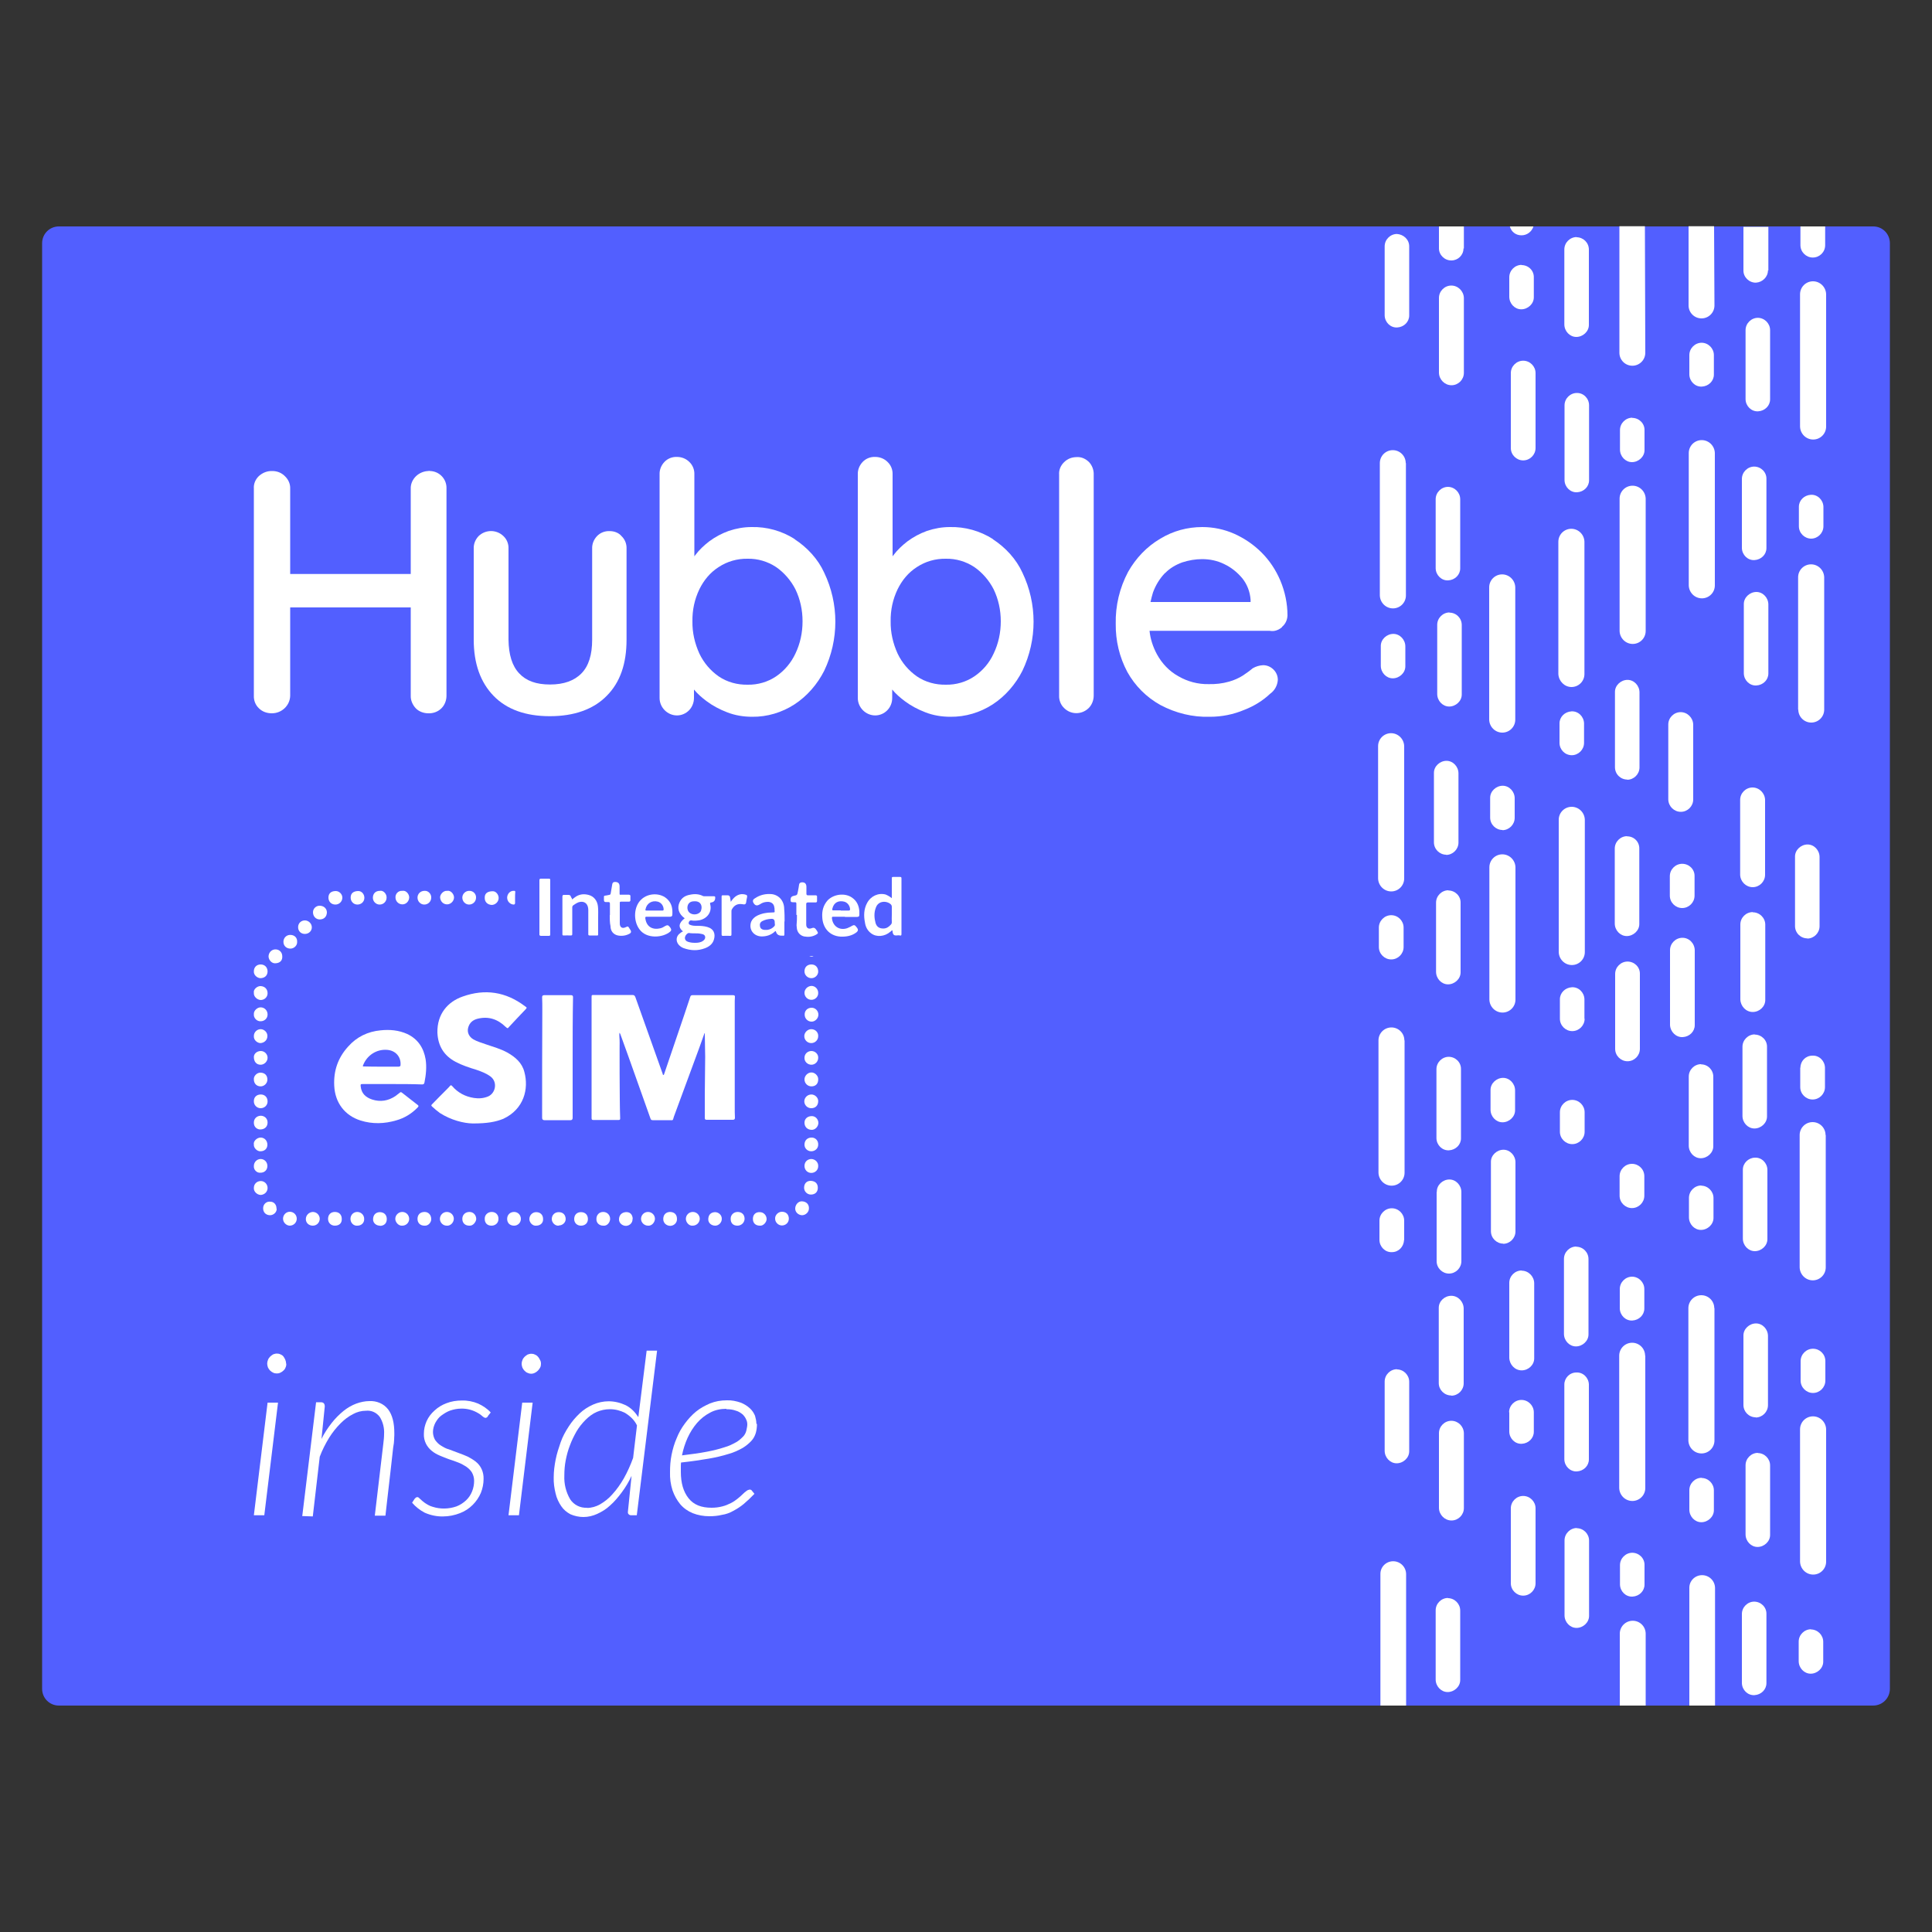 <?xml version="1.0" encoding="UTF-8"?>
<svg id="Layer_1" data-name="Layer 1" xmlns="http://www.w3.org/2000/svg" viewBox="0 0 100 100">
  <rect x="0" y="0" width="100" height="100" fill="#333333" stroke="none"/>
  <defs>
    <style>
      .cls-1 {
        fill: #525fff;
      }

      .cls-1, .cls-2 {
        stroke-width: 0px;
      }

      .cls-2 {
        fill: #fff;
      }
    </style>
  </defs>
  <g id="Group_20" data-name="Group 20">
    <path class="cls-1" d="M97.82,12.59v74.82c0,.48-.38.87-.87.87H3.05c-.48,0-.87-.38-.87-.87V12.59c0-.48.38-.87.87-.87h93.89c.49-.01.88.38.88.87Z"/>
    <g id="Group_16" data-name="Group 16">
      <path class="cls-2" d="M72.78,88.28h-1.33v-6.8c-.01-.37.29-.67.66-.67s.67.3.67.67v6.8Z"/>
      <path id="Path_305" data-name="Path 305" class="cls-2" d="M74.95,82.71c-.35,0-.64.29-.64.64h0v3.58c0,.35.28.65.62.65s.65-.28.65-.62v-3.6c0-.35-.29-.64-.64-.64h0Z"/>
      <path id="Path_306" data-name="Path 306" class="cls-2" d="M88.73,67.71c0-.37-.3-.67-.67-.67s-.67.3-.67.67v6.85c.01.37.31.67.68.67s.67-.3.67-.67v-6.85Z"/>
      <path class="cls-2" d="M85.17,88.28h-1.33v-3.72c0-.37.3-.67.67-.67s.67.3.67.67v3.72Z"/>
      <path id="Path_308" data-name="Path 308" class="cls-2" d="M85.15,70.17c0-.37-.3-.67-.67-.67s-.67.3-.67.67h0v6.85c.01.37.31.67.68.67s.67-.3.67-.67v-6.85Z"/>
      <path id="Path_309" data-name="Path 309" class="cls-2" d="M94.49,58.75c0-.37-.3-.67-.67-.67s-.67.3-.67.67v6.85c.01.37.31.67.68.67s.67-.3.67-.67v-6.85Z"/>
      <path id="Path_310" data-name="Path 310" class="cls-2" d="M93.84,73.31c-.37,0-.67.3-.67.67v6.85c.01.37.31.67.68.67s.67-.3.67-.67v-6.85c-.01-.37-.31-.67-.68-.67h0Z"/>
      <path class="cls-2" d="M88.77,88.28h-1.33v-6.08c-.01-.37.29-.67.66-.67s.67.3.67.67v6.08Z"/>
      <path id="Path_312" data-name="Path 312" class="cls-2" d="M90.8,82.9c-.35,0-.64.29-.64.64h0v3.58c.01.35.3.64.65.62s.62-.29.62-.62v-3.58c.01-.35-.28-.64-.64-.64h0Z"/>
      <path id="Path_313" data-name="Path 313" class="cls-2" d="M72.31,70.87c-.35,0-.64.29-.64.64v3.58c0,.35.28.65.62.65s.65-.28.65-.62v-3.6c0-.35-.29-.64-.64-.64h0Z"/>
      <path id="Path_314" data-name="Path 314" class="cls-2" d="M90.99,75.2c-.35,0-.64.29-.64.64h0v3.58c0,.35.28.65.62.65s.65-.28.65-.62v-3.6c0-.35-.29-.64-.64-.64Z"/>
      <path id="Path_315" data-name="Path 315" class="cls-2" d="M90.87,73.37c.35,0,.64-.29.64-.64v-3.58c0-.35-.28-.65-.62-.65s-.65.28-.65.62v3.6c0,.35.28.64.64.64h0Z"/>
      <path id="Path_316" data-name="Path 316" class="cls-2" d="M90.21,60.53v3.58c0,.35.28.65.62.65s.65-.28.65-.62v-3.6c-.01-.35-.3-.64-.65-.62-.34.01-.62.29-.62.62Z"/>
      <path id="Path_317" data-name="Path 317" class="cls-2" d="M81.62,79.09c-.35,0-.64.29-.64.64h0v3.88c0,.35.28.65.62.65s.65-.28.65-.62v-3.9c0-.35-.29-.64-.64-.64Z"/>
      <path id="Path_318" data-name="Path 318" class="cls-2" d="M80.97,71.66v3.88c.01.35.3.64.65.62s.62-.29.62-.62v-3.88c-.01-.35-.3-.64-.65-.62-.35,0-.62.29-.62.62Z"/>
      <path id="Path_319" data-name="Path 319" class="cls-2" d="M81.59,64.52c-.35,0-.64.29-.64.64v3.88c0,.35.28.65.62.65s.65-.28.65-.62v-3.9c0-.35-.28-.64-.64-.64Z"/>
      <path id="Path_320" data-name="Path 320" class="cls-2" d="M78.76,65.76c-.35,0-.64.29-.64.64v3.88c.01.35.29.65.64.65s.65-.28.65-.62v-3.9c-.01-.35-.3-.64-.65-.64Z"/>
      <path id="Path_321" data-name="Path 321" class="cls-2" d="M78.84,77.43c-.35,0-.64.29-.64.64h0v3.88c0,.35.29.64.64.64s.64-.29.64-.64h0v-3.88c0-.35-.29-.64-.64-.64Z"/>
      <path id="Path_322" data-name="Path 322" class="cls-2" d="M75.12,73.54c-.35,0-.64.29-.64.64h0v3.88c.01.35.3.64.65.64s.64-.29.64-.64h0v-3.88c-.01-.36-.3-.64-.65-.64Z"/>
      <path id="Path_323" data-name="Path 323" class="cls-2" d="M75.12,72.24c.35,0,.64-.29.64-.64v-3.88c-.01-.35-.29-.65-.64-.65s-.65.28-.65.62v3.9c0,.35.29.64.65.64Z"/>
      <path id="Path_324" data-name="Path 324" class="cls-2" d="M90.83,53.54c-.35,0-.64.29-.64.64h0v3.58c0,.35.28.65.62.65s.65-.28.65-.62v-3.6c.01-.35-.28-.64-.64-.64Z"/>
      <path id="Path_325" data-name="Path 325" class="cls-2" d="M88.05,55.08c-.35,0-.64.29-.64.64v3.58c0,.35.28.65.62.65s.65-.28.65-.62v-3.6c0-.35-.28-.64-.64-.64h0Z"/>
      <path id="Path_326" data-name="Path 326" class="cls-2" d="M88.06,61.36c-.35,0-.64.29-.64.64v1.01c0,.35.28.65.62.65s.65-.28.65-.62v-1.03c0-.35-.29-.64-.64-.64Z"/>
      <path id="Path_327" data-name="Path 327" class="cls-2" d="M93.84,69.81c-.35,0-.64.29-.64.64h0v1.01c0,.35.29.64.64.64s.64-.29.64-.64h0v-1.01c0-.36-.29-.64-.64-.64Z"/>
      <path id="Path_328" data-name="Path 328" class="cls-2" d="M88.08,76.49c-.35,0-.64.29-.64.64v1.01c0,.35.28.65.62.65s.65-.28.65-.62v-1.03c0-.35-.29-.64-.64-.64Z"/>
      <path id="Path_329" data-name="Path 329" class="cls-2" d="M93.74,84.33c-.35,0-.64.29-.64.64h0v1.01c0,.35.28.65.62.65s.65-.28.65-.62v-1.03c0-.35-.29-.64-.64-.64Z"/>
      <path id="Path_330" data-name="Path 330" class="cls-2" d="M84.48,66.08c-.35,0-.64.29-.64.64v1.01c.01.35.3.64.65.62s.62-.29.62-.62v-1.01c0-.35-.29-.64-.64-.64h0Z"/>
      <path id="Path_331" data-name="Path 331" class="cls-2" d="M84.49,80.37c-.35,0-.64.29-.64.64h0v1.01c.01.35.3.64.65.62s.62-.29.62-.62v-1.01c.01-.35-.28-.64-.64-.64Z"/>
      <path id="Path_332" data-name="Path 332" class="cls-2" d="M84.47,60.24c-.35,0-.64.29-.64.64h0v1.01c0,.35.29.64.64.64s.64-.29.64-.64v-1.01c0-.36-.29-.64-.64-.64h0Z"/>
      <path id="Path_333" data-name="Path 333" class="cls-2" d="M78.12,73.1v1.01c.01.35.3.64.65.62s.62-.29.62-.62v-1.01c0-.35-.29-.64-.64-.64s-.64.29-.64.64h0Z"/>
      <path id="Path_334" data-name="Path 334" class="cls-2" d="M93.18,55.26v1.01c0,.35.29.64.64.64s.64-.29.64-.64h0v-1.01c-.01-.35-.3-.64-.65-.62-.35,0-.62.28-.62.62h0Z"/>
      <path id="Path_335" data-name="Path 335" class="cls-2" d="M77.76,44.22c-.37,0-.67.3-.67.67v6.85c.01.37.31.67.68.67s.67-.3.67-.67v-6.85c-.01-.37-.31-.67-.68-.67h0Z"/>
      <path id="Path_336" data-name="Path 336" class="cls-2" d="M81.34,35.56c.37,0,.67-.3.67-.67h0v-6.85c-.01-.37-.31-.67-.68-.67s-.67.3-.67.67v6.85c.02.37.32.67.68.67Z"/>
      <path id="Path_337" data-name="Path 337" class="cls-2" d="M81.35,41.76c-.37,0-.67.3-.67.67v6.85c.01.37.31.67.68.67s.67-.3.67-.67v-6.85c-.01-.37-.31-.67-.68-.67Z"/>
      <path id="Path_338" data-name="Path 338" class="cls-2" d="M72.69,53.85c0-.37-.3-.67-.67-.67s-.67.3-.67.67v6.85c.01.37.31.67.68.67s.67-.3.67-.67v-6.85Z"/>
      <path id="Path_339" data-name="Path 339" class="cls-2" d="M72.01,46.14c.37,0,.67-.3.67-.67v-6.85c-.01-.37-.31-.67-.68-.67s-.67.3-.67.67v6.85c.01.37.31.67.68.67Z"/>
      <path id="Path_340" data-name="Path 340" class="cls-2" d="M72.76,23.97c0-.37-.3-.67-.67-.67s-.67.3-.67.67v6.85c.01.37.31.67.68.67s.67-.3.67-.67v-6.85Z"/>
      <path id="Path_341" data-name="Path 341" class="cls-2" d="M77.76,37.92c.37,0,.67-.3.67-.67h0v-6.85c-.01-.37-.31-.67-.68-.67s-.67.3-.67.67v6.85c.01.37.31.67.68.67h0Z"/>
      <path id="Path_342" data-name="Path 342" class="cls-2" d="M75.03,31.7c-.35,0-.64.29-.64.64h0v3.58c0,.35.28.65.62.65s.65-.28.65-.62v-3.6c0-.35-.28-.64-.64-.64h0Z"/>
      <path id="Path_343" data-name="Path 343" class="cls-2" d="M74.95,25.2c-.35,0-.64.29-.64.64v3.58c.01.35.3.64.65.62s.62-.29.62-.62v-3.58c0-.35-.29-.64-.64-.64h0Z"/>
      <path id="Path_344" data-name="Path 344" class="cls-2" d="M93.54,48.58c.35,0,.64-.29.64-.64v-3.58c0-.35-.28-.65-.62-.65s-.65.28-.65.62v3.6c0,.36.29.64.64.64Z"/>
      <path id="Path_345" data-name="Path 345" class="cls-2" d="M74.85,44.25c.35,0,.64-.29.64-.64v-3.58c0-.35-.28-.65-.62-.65s-.65.28-.65.62v3.6c0,.35.29.64.64.64Z"/>
      <path id="Path_346" data-name="Path 346" class="cls-2" d="M74.97,46.08c-.35,0-.64.29-.64.64h0v3.58c0,.35.28.65.62.65s.65-.28.65-.62v-3.6c.01-.35-.28-.64-.64-.64h0Z"/>
      <path id="Path_347" data-name="Path 347" class="cls-2" d="M74.99,54.7c-.35,0-.64.29-.64.64h0v3.58c.01.35.3.64.65.62s.62-.29.62-.62v-3.58c.01-.35-.28-.64-.64-.64Z"/>
      <path id="Path_348" data-name="Path 348" class="cls-2" d="M84.22,40.36c.35,0,.64-.29.64-.64h0v-3.88c0-.35-.28-.65-.62-.65s-.65.28-.65.62v3.9c0,.36.29.64.64.64Z"/>
      <path id="Path_349" data-name="Path 349" class="cls-2" d="M84.22,43.28c-.35,0-.64.29-.64.64h0v3.88c0,.35.28.65.62.65s.65-.28.65-.62v-3.9c.01-.36-.28-.65-.64-.64h0Z"/>
      <path id="Path_350" data-name="Path 350" class="cls-2" d="M84.24,49.77c-.35,0-.64.29-.64.64h0v3.88c0,.35.29.64.64.64s.64-.29.64-.64h0v-3.88c.01-.35-.28-.64-.64-.64h0Z"/>
      <path id="Path_351" data-name="Path 351" class="cls-2" d="M87.08,48.54h0c-.35,0-.64.29-.64.64v3.88c.02.35.31.64.66.62s.62-.29.62-.62v-3.88c-.01-.36-.3-.65-.65-.64Z"/>
      <path id="Path_352" data-name="Path 352" class="cls-2" d="M87,42.02c.35,0,.64-.29.64-.64h0v-3.88c-.01-.35-.3-.64-.65-.64s-.64.29-.64.64h0v3.88c.01.36.3.64.65.64Z"/>
      <path id="Path_353" data-name="Path 353" class="cls-2" d="M90.72,45.92h0c.35,0,.64-.29.64-.64h0v-3.88c-.01-.35-.3-.64-.65-.64s-.64.29-.64.64h0v3.88c.01.35.3.64.65.64Z"/>
      <path id="Path_354" data-name="Path 354" class="cls-2" d="M90.72,47.21c-.35,0-.64.29-.64.64v3.88c.01.35.29.65.64.65s.65-.28.65-.62v-3.9c0-.35-.29-.64-.65-.64Z"/>
      <path id="Path_355" data-name="Path 355" class="cls-2" d="M74.36,61.7v3.58c0,.35.29.64.64.64s.64-.29.64-.64h0v-3.58c0-.35-.28-.65-.62-.65s-.65.28-.65.62v.02h0Z"/>
      <path id="Path_356" data-name="Path 356" class="cls-2" d="M77.8,64.38c.35,0,.64-.29.64-.64v-3.58c0-.35-.28-.65-.62-.65s-.65.28-.65.62v3.6c0,.35.29.64.64.64Z"/>
      <path id="Path_357" data-name="Path 357" class="cls-2" d="M78.42,57.45v-1.01c0-.35-.28-.65-.62-.65s-.65.28-.65.62v1.03c0,.35.28.65.62.65s.65-.28.65-.62v-.02Z"/>
      <path id="Path_358" data-name="Path 358" class="cls-2" d="M72.01,49.66c.35,0,.64-.29.64-.64v-1.01c0-.35-.29-.64-.64-.64s-.64.29-.64.64v1.01c0,.35.29.64.64.64Z"/>
      <path id="Path_359" data-name="Path 359" class="cls-2" d="M77.76,42.97c.35,0,.64-.29.64-.64v-1.01c0-.35-.28-.65-.62-.65s-.65.28-.65.62v1.03c0,.35.29.64.64.64Z"/>
      <path id="Path_360" data-name="Path 360" class="cls-2" d="M72.74,33.46c0-.35-.28-.65-.62-.65s-.65.28-.65.62v1.03c0,.35.28.65.62.65s.65-.28.65-.62v-1.03Z"/>
      <path id="Path_361" data-name="Path 361" class="cls-2" d="M82.01,52.73v-1.01c-.01-.35-.3-.64-.65-.62s-.62.29-.62.62v1.01c0,.35.29.64.64.64s.64-.29.64-.64h0Z"/>
      <path id="Path_362" data-name="Path 362" class="cls-2" d="M81.35,39.09c.35,0,.64-.29.64-.64h0v-1.01c-.01-.35-.3-.64-.65-.62s-.62.29-.62.62v1.01c0,.35.28.64.64.64h0Z"/>
      <path id="Path_363" data-name="Path 363" class="cls-2" d="M81.38,59.22c.35,0,.64-.29.64-.64h0v-1.01c0-.35-.29-.64-.64-.64s-.64.29-.64.64v1.01c0,.35.29.64.64.64Z"/>
      <path id="Path_364" data-name="Path 364" class="cls-2" d="M87.07,44.71c-.35,0-.64.29-.64.64h0v1.01c0,.35.29.64.64.64s.64-.29.64-.64v-1.01c.01-.35-.28-.64-.64-.64Z"/>
      <path id="Path_365" data-name="Path 365" class="cls-2" d="M72.68,64.19v-1.01c0-.35-.29-.64-.64-.64s-.64.29-.64.64v1.01c.01.35.3.64.65.62.34,0,.61-.28.62-.62h0Z"/>
      <path class="cls-2" d="M88.74,15.81c0,.37-.3.67-.67.67s-.67-.3-.67-.67v-4.1s1.32,0,1.32,0l.02,4.1Z"/>
      <path id="Path_367" data-name="Path 367" class="cls-2" d="M84.5,25.14c-.37,0-.67.3-.67.67h0v6.85c.01.37.31.67.68.67s.67-.3.67-.67h0v-6.85c-.01-.37-.31-.67-.68-.67Z"/>
      <path class="cls-2" d="M85.16,18.26c0,.37-.3.67-.67.67s-.67-.3-.67-.67v-6.55s1.32,0,1.32,0l.02,6.55Z"/>
      <path id="Path_369" data-name="Path 369" class="cls-2" d="M93.84,14.56c-.37,0-.67.3-.67.67v6.85c.01.37.31.67.68.67s.67-.3.67-.67v-6.85c-.01-.37-.31-.67-.68-.67Z"/>
      <path id="Path_370" data-name="Path 370" class="cls-2" d="M93.08,36.73c0,.37.3.67.67.67s.67-.3.67-.67v-6.85c-.01-.37-.31-.67-.68-.67s-.67.3-.67.67v6.85Z"/>
      <path id="Path_371" data-name="Path 371" class="cls-2" d="M88.08,22.78c-.37,0-.67.3-.67.67v6.85c.01.37.31.67.68.67s.67-.3.67-.67v-6.85c-.01-.37-.31-.67-.68-.67.01,0,0,0,0,0Z"/>
      <path id="Path_372" data-name="Path 372" class="cls-2" d="M90.8,24.15c-.35,0-.64.29-.64.64h0v3.58c.01.35.3.64.65.62s.62-.29.62-.62v-3.58c.01-.35-.28-.64-.64-.64Z"/>
      <path id="Path_373" data-name="Path 373" class="cls-2" d="M91.53,31.29c0-.35-.28-.65-.62-.65s-.65.28-.65.62v3.6c.01.35.3.64.65.62s.62-.29.62-.62v-3.58Z"/>
      <path id="Path_374" data-name="Path 374" class="cls-2" d="M72.31,12.11c-.35,0-.64.29-.64.64h0v3.58c.01.35.3.64.65.62s.62-.29.62-.62v-3.58c0-.35-.29-.62-.64-.64h0Z"/>
      <path id="Path_375" data-name="Path 375" class="cls-2" d="M90.99,16.45c-.35,0-.64.29-.64.64v3.58c.01.35.3.64.65.62s.62-.29.62-.62v-3.58c0-.35-.29-.64-.64-.64h0Z"/>
      <path class="cls-2" d="M91.51,13.99c0,.35-.29.62-.62.64-.35.01-.65-.28-.65-.62v-2.27h1.29v2.26Z"/>
      <path id="Path_377" data-name="Path 377" class="cls-2" d="M81.62,20.34c-.35,0-.64.29-.64.64h0v3.88c.01.35.3.64.65.62s.62-.29.62-.62v-3.88c0-.36-.29-.65-.64-.64h0Z"/>
      <path id="Path_378" data-name="Path 378" class="cls-2" d="M81.61,12.27c-.35,0-.64.29-.64.64h0v3.88c0,.35.28.65.62.65s.65-.28.65-.62v-3.9c0-.36-.29-.64-.64-.64Z"/>
      <path class="cls-2" d="M79.37,11.72c-.08.26-.32.46-.62.46s-.53-.19-.6-.46h1.23Z"/>
      <path id="Path_381" data-name="Path 381" class="cls-2" d="M78.84,18.67c-.35,0-.64.29-.64.64v3.88c0,.35.29.64.64.64s.64-.29.64-.64h0v-3.88c0-.35-.29-.64-.64-.64Z"/>
      <path id="Path_382" data-name="Path 382" class="cls-2" d="M75.12,14.78c-.35,0-.64.29-.64.64v3.88c.01.35.3.64.65.64s.64-.29.64-.64v-3.88c-.01-.35-.3-.64-.65-.64h0Z"/>
      <path class="cls-2" d="M75.75,12.86c0,.35-.29.62-.62.62-.35.01-.65-.28-.65-.62v-1.14h1.29v1.14Z"/>
      <path class="cls-2" d="M94.47,11.72v.97c0,.36-.29.64-.64.64s-.64-.29-.64-.64v-.97h1.27Z"/>
      <path id="Path_385" data-name="Path 385" class="cls-2" d="M88.08,17.74c-.35,0-.64.29-.64.64v1.01c.01.35.3.64.65.62s.62-.29.62-.62v-1.01c0-.35-.29-.64-.64-.64Z"/>
      <path id="Path_386" data-name="Path 386" class="cls-2" d="M93.74,27.88c.35,0,.64-.29.64-.64v-1.01c-.01-.35-.3-.64-.65-.62s-.62.29-.62.62v1.01c0,.35.29.64.64.64Z"/>
      <path id="Path_388" data-name="Path 388" class="cls-2" d="M84.49,21.62c-.35,0-.64.29-.64.64h0v1.01c0,.35.28.65.62.65s.65-.28.65-.62v-1.03c.01-.35-.28-.64-.64-.64Z"/>
      <path id="Path_389" data-name="Path 389" class="cls-2" d="M78.76,13.71c-.35,0-.64.29-.64.64h0v1.01c0,.35.28.65.62.65s.65-.28.65-.62v-1.03c.01-.36-.28-.64-.64-.64h0Z"/>
    </g>
    <g id="Group_18" data-name="Group 18">
      <g id="Group_17" data-name="Group 17">
        <path id="Path_391" data-name="Path 391" class="cls-2" d="M22.19,24.38c-.24,0-.48.1-.65.26-.18.17-.29.41-.28.65v4.42h-6.24v-4.42c.01-.25-.1-.48-.28-.65-.17-.17-.4-.26-.64-.26-.26-.01-.5.08-.7.26-.18.17-.28.41-.26.65v10.72c-.01.24.08.48.26.65.18.18.42.26.67.26.52,0,.94-.41.95-.91v-4.57h6.24v4.57c-.01.24.1.48.26.65s.41.26.65.26c.25.01.5-.08.68-.26.17-.17.26-.41.26-.65v-10.72c.02-.48-.35-.89-.84-.91-.05-.01-.07-.01-.11,0h0Z"/>
        <path id="Path_392" data-name="Path 392" class="cls-2" d="M31.55,27.49c-.24-.01-.48.08-.65.26s-.26.41-.25.65v4.71c0,.78-.18,1.36-.55,1.74-.37.38-.91.58-1.63.58s-1.24-.19-1.6-.58c-.36-.38-.54-.96-.55-1.74v-4.71c.01-.24-.08-.48-.26-.65-.36-.35-.93-.35-1.29,0-.17.18-.26.41-.25.65v4.71c0,1.24.35,2.21,1.03,2.91.68.7,1.66,1.05,2.91,1.05s2.25-.35,2.94-1.05c.7-.7,1.03-1.67,1.03-2.91v-4.71c.01-.24-.08-.48-.26-.65-.14-.17-.37-.26-.61-.26Z"/>
        <path id="Path_393" data-name="Path 393" class="cls-2" d="M41.13,27.9c-.66-.42-1.44-.64-2.23-.62-.4,0-.79.07-1.18.2-.36.13-.7.31-1.01.54-.26.2-.52.44-.72.71-.02.02-.04.05-.05.07v-4.24c.01-.24-.08-.48-.26-.65-.17-.17-.4-.26-.64-.26-.24-.01-.48.08-.65.26s-.26.41-.25.65v11.57c0,.49.41.9.9.9.24,0,.46-.1.62-.26s.26-.4.26-.64v-.44c.19.23.41.42.65.6.32.24.68.43,1.07.58.41.16.85.23,1.29.23.78.01,1.54-.22,2.19-.64.66-.43,1.19-1.05,1.54-1.74.77-1.61.77-3.47,0-5.08-.32-.7-.87-1.3-1.53-1.73ZM41.17,33.83c-.22.47-.56.88-1,1.18-.43.29-.95.44-1.47.43-.53.01-1.06-.13-1.5-.43-.43-.3-.77-.7-1-1.18-.24-.53-.37-1.09-.36-1.67-.01-.58.11-1.14.36-1.66.23-.47.56-.87,1-1.15.44-.29.96-.44,1.5-.43.52-.01,1.03.14,1.47.43.42.29.77.7,1,1.15.25.52.37,1.08.37,1.66,0,.58-.12,1.15-.37,1.67h0Z"/>
        <path id="Path_394" data-name="Path 394" class="cls-2" d="M51.39,27.9c-.66-.42-1.44-.64-2.23-.62-.4,0-.79.07-1.18.2-.36.13-.7.31-1.01.54-.26.2-.52.44-.72.71-.02.02-.04.05-.05.07v-4.24c.01-.24-.08-.48-.26-.65-.17-.17-.4-.26-.64-.26-.24-.01-.48.08-.65.26-.17.18-.26.41-.25.65v11.57c0,.49.41.9.9.9.24,0,.46-.1.62-.26.17-.17.26-.4.26-.64v-.44c.19.23.41.42.65.6.32.24.68.43,1.07.58.41.16.85.23,1.29.23.78.01,1.54-.22,2.19-.64.66-.43,1.19-1.05,1.54-1.74.77-1.61.77-3.47,0-5.08-.32-.7-.87-1.3-1.53-1.73ZM51.43,33.83c-.22.48-.56.88-1,1.18-.43.29-.95.44-1.47.43-.53.01-1.06-.13-1.5-.43-.43-.3-.77-.7-1-1.18-.24-.53-.37-1.09-.36-1.67-.01-.58.11-1.14.36-1.66.23-.47.56-.87,1-1.15.44-.29.96-.44,1.5-.43.52-.01,1.03.14,1.47.43.42.29.77.7,1,1.15.25.52.37,1.08.37,1.66s-.12,1.15-.37,1.67h0Z"/>
        <path id="Path_395" data-name="Path 395" class="cls-2" d="M55.73,23.66c-.24,0-.47.08-.65.26-.18.17-.28.41-.26.65v11.43c-.01.24.08.48.26.65.35.35.91.35,1.27,0,.17-.17.26-.41.26-.65v-11.43c.01-.24-.08-.48-.24-.65-.18-.18-.41-.28-.65-.26Z"/>
        <path id="Path_396" data-name="Path 396" class="cls-2" d="M66.35,32.45c.18-.14.28-.36.29-.59,0-.62-.13-1.24-.37-1.81-.23-.54-.55-1.03-.97-1.45-.41-.41-.88-.73-1.41-.97-.52-.23-1.08-.35-1.66-.35-.77,0-1.51.2-2.17.6-.7.41-1.27,1.01-1.67,1.72-.44.83-.66,1.75-.64,2.69-.01.87.19,1.72.6,2.49.4.72.99,1.31,1.71,1.71.79.42,1.67.64,2.57.61.61,0,1.21-.12,1.78-.36.49-.19.95-.47,1.33-.83.24-.17.38-.43.4-.72,0-.19-.07-.38-.22-.53s-.34-.23-.54-.23c-.19.01-.37.06-.54.16-.14.12-.31.24-.5.37-.22.14-.47.25-.72.32-.35.1-.71.14-1.07.13-.54.01-1.08-.13-1.56-.41-.47-.26-.85-.66-1.11-1.14-.2-.37-.34-.79-.38-1.21h6.22c.24.05.46-.04.64-.19ZM60.31,29.66c.24-.25.55-.43.88-.55.34-.11.68-.17,1.03-.17.4,0,.79.08,1.15.26.36.17.67.42.93.73.25.31.4.7.43,1.11v.12h-5.18c.04-.17.08-.35.13-.5.14-.38.35-.72.62-1h0Z"/>
      </g>
    </g>
    <g>
      <path class="cls-2" d="M36.46,53.49c-.08.24-.18.49-.26.73-.44,1.19-.88,2.39-1.32,3.58-.07.22-.02.18-.25.18h-.84c-.07,0-.1-.02-.12-.08-.52-1.45-1.03-2.92-1.56-4.37-.01-.02-.02-.05-.05-.07,0,.07-.01.14,0,.22.02.2.01.41.01.61,0,.85,0,1.72.01,2.57,0,.35.01.68.02,1.03,0,.06-.02.08-.08.08h-1.32c-.07,0-.08-.04-.08-.1v-6.26c0-.11.01-.11.11-.11h1.99c.1,0,.13.02.17.12.47,1.32.94,2.64,1.41,3.96.01.02,0,.06.04.06s.02-.04.04-.06c.35-1.03.7-2.05,1.05-3.09.1-.3.2-.6.3-.9.02-.06.05-.08.12-.08h2.09c.07,0,.1.02.1.08,0,.07-.01.14-.01.22v5.49c0,.18,0,.37.01.55,0,.07-.02.11-.11.11h-1.35c-.08,0-.1-.02-.1-.11v-1.2c.01-.65.01-1.3.02-1.95,0-.38-.02-.8-.02-1.23Z"/>
      <path class="cls-2" d="M24.46,58.15c-.46-.01-1.11-.17-1.69-.54-.14-.1-.28-.22-.41-.34-.05-.05-.04-.07,0-.11.25-.25.5-.52.76-.77.06-.06.12-.12.17-.18.04-.05.06-.05.11,0,.3.35.68.55,1.13.62.25.04.5.02.74-.08.38-.17.5-.74.12-1.03-.23-.17-.48-.26-.74-.35-.36-.11-.73-.23-1.07-.41-.6-.32-.91-.82-.94-1.51-.02-.96.53-1.6,1.31-1.87,1.15-.41,2.23-.25,3.22.5.12.08.11.08.01.19-.28.29-.55.58-.83.88-.08.1-.08.08-.18,0-.41-.4-.89-.56-1.45-.42-.24.06-.42.2-.49.47-.06.24.05.46.26.59.2.12.43.18.65.26.37.13.76.23,1.12.43.41.23.76.53.88,1,.24.88-.02,1.93-1.09,2.43-.4.16-.83.24-1.57.24Z"/>
      <path class="cls-2" d="M20.29,56.11h-1.51c-.12,0-.12.01-.11.13.04.36.26.56.59.67.43.14.84.07,1.21-.18.07-.05.14-.11.22-.17.04-.04.07-.04.12,0,.28.22.54.42.82.64.06.05.02.08-.01.12-.31.32-.68.55-1.11.67-.61.18-1.23.2-1.84.01-.83-.26-1.33-.93-1.37-1.8-.04-.77.19-1.45.72-2.03.44-.5,1.02-.78,1.68-.84.47-.05.94-.01,1.38.19.55.26.85.72.95,1.31.06.4.02.8-.06,1.2-.01.07-.05.1-.12.1-.54-.02-1.05-.02-1.56-.02ZM19.75,55.21h.88s.1,0,.1-.07c.04-.43-.25-.77-.7-.8-.54-.04-1.03.28-1.23.78-.04.08-.02.08.06.08.3.01.6.01.89.01Z"/>
      <path class="cls-2" d="M29.64,54.75v3.11q0,.12-.11.12h-1.35q-.12,0-.12-.12c0-1.86,0-3.74.01-5.6,0-.22,0-.42-.01-.64,0-.07.02-.11.11-.11h1.38c.07,0,.11.02.11.1-.02,1.05-.02,2.09-.02,3.14Z"/>
      <path class="cls-2" d="M35.34,48.2c-.24-.2-.22-.42.1-.67-.31-.22-.41-.53-.26-.84.11-.23.3-.34.54-.38.23-.05.46-.04.67.07.02.01.06.01.08.01h.48c.06,0,.07.02.07.07q0,.22-.2.25c-.06.01-.08.02-.06.1.1.38-.14.73-.55.82-.14.02-.29.04-.43.01-.07-.01-.11.04-.13.1-.02.07.01.11.07.13.12.05.24.05.36.05.18,0,.36.01.53.06.35.1.43.37.34.66-.07.23-.25.36-.46.44-.37.14-.74.13-1.12-.01-.1-.04-.18-.1-.25-.18-.16-.2-.12-.46.1-.6.04-.04.08-.06.13-.08ZM35.98,48.8c.13,0,.29-.01.42-.11.07-.05.11-.12.1-.2s-.07-.12-.14-.14c-.04-.01-.06-.01-.1-.02-.19-.04-.4,0-.6-.04-.01,0-.02,0-.04.01-.1.04-.17.16-.17.25s.06.17.17.2c.12.04.23.05.36.05ZM35.96,46.65c-.13,0-.26.02-.34.16-.08.16-.04.37.11.46.18.11.44.06.54-.1.01-.02.02-.04.02-.06.07-.2,0-.47-.34-.46Z"/>
      <path class="cls-2" d="M46.16,46.49v-1.02c0-.07.01-.08.08-.08h.34c.06,0,.08.01.08.08v2.87c0,.06-.01.1-.08.08s-.13,0-.2,0c-.11,0-.14-.04-.17-.13-.01-.05-.01-.08-.02-.14-.05.01-.07.06-.11.08-.29.25-.71.29-.99.08-.19-.14-.29-.34-.32-.56-.07-.35-.06-.7.11-1.01.19-.36.58-.54.96-.44.12.05.22.11.32.19ZM46.16,47.34v-.42s-.01-.07-.04-.1c-.19-.2-.66-.23-.79.17-.1.26-.08.53-.01.79.06.19.19.28.4.28.16,0,.28-.08.38-.19.04-.04.06-.08.06-.13-.01-.13,0-.26,0-.4Z"/>
      <path class="cls-2" d="M43.73,47.45h-.6c-.06,0-.07.01-.07.07.04.43.4.66.8.52.08-.04.17-.07.24-.12.1-.05.14-.05.22.05.01.01.02.04.04.05q.1.13-.02.23c-.24.19-.53.24-.83.23-.61-.04-.93-.49-.95-1.01-.02-.32.05-.61.28-.87.31-.32.89-.4,1.26-.14.25.17.36.42.38.71v.17c0,.1-.04.12-.13.12h-.61ZM43.52,47.13h.42s.06-.01.06-.05c0-.18-.12-.36-.3-.41-.28-.07-.54.02-.62.37-.01.06-.01.08.06.08h.38Z"/>
      <path class="cls-2" d="M29.6,46.57c.07-.06.14-.12.22-.17.2-.12.41-.14.64-.08.28.07.46.3.49.6.02.19.01.38.01.58v.85c0,.06-.01.08-.07.07h-.37c-.06,0-.07-.02-.07-.07v-1.23s0-.08-.01-.13c-.04-.25-.23-.37-.49-.29-.11.04-.19.1-.28.16-.04.04-.05.06-.05.11v1.37c0,.06-.01.08-.08.08-.12-.01-.24,0-.36,0-.05,0-.07-.01-.07-.06v-1.97s.01-.07.06-.07h.23c.1,0,.13.02.16.12.04.05.05.08.06.13Z"/>
      <path class="cls-2" d="M34.08,47.45h-.61c-.06,0-.07.01-.07.07.06.5.43.61.77.53.1-.02.18-.07.26-.12.11-.06.16-.05.23.04.02.02.04.05.05.07q.07.1-.02.18c-.37.32-1.23.4-1.6-.13-.32-.44-.29-1.17.1-1.53.37-.36,1.03-.36,1.37,0,.22.22.26.5.24.79,0,.07-.05.1-.12.1-.19,0-.38,0-.59,0ZM33.88,47.13h.42s.05,0,.05-.05c0-.19-.12-.36-.3-.41-.3-.08-.58.08-.64.4-.01.05,0,.06.05.06.16,0,.29,0,.42,0Z"/>
      <path class="cls-2" d="M40.6,47.7v.65c0,.07-.02.1-.08.08h-.07q-.22,0-.28-.19c-.02-.08-.05-.04-.08-.01-.19.17-.42.24-.67.24-.42-.01-.68-.37-.54-.76.06-.14.17-.24.3-.31.24-.12.5-.17.77-.17.19-.01.14.01.14-.16,0-.04,0-.06-.01-.1-.02-.18-.14-.28-.32-.29-.12,0-.24.02-.35.08-.04.02-.07.05-.12.07-.12.06-.2.04-.28-.08q-.1-.16.06-.25c.26-.18.56-.25.88-.22.38.05.64.36.64.77.02.22.02.43.02.64ZM40.1,47.74q0-.2-.19-.18c-.16.01-.31.04-.46.12-.11.06-.14.16-.11.28.02.1.1.16.22.17h.16c.14-.02.26-.08.36-.19.06-.07.01-.14.02-.19Z"/>
      <path class="cls-2" d="M41.22,47.36v-.58c0-.07-.02-.08-.08-.08h-.08c-.12,0-.14-.02-.14-.14q0-.16.16-.19c.19-.04.18-.04.22-.23.02-.12.05-.24.06-.35.01-.08.06-.11.13-.12q.25-.02.25.24v.37s.01.06.06.06h.43s.07.01.06.07v.24s-.01.06-.06.06h-.43s-.07.01-.07.07v1.08c0,.17.12.25.29.18q.13-.06.22.07s.02.04.04.06c.08.13.08.14-.06.22-.19.1-.38.12-.6.08-.22-.05-.37-.23-.38-.47,0-.04-.01-.07-.01-.11.02-.2.02-.37.02-.54Z"/>
      <path class="cls-2" d="M31.57,47.37v-.58c0-.07-.01-.1-.08-.1-.26.01-.23,0-.23-.28,0-.04.02-.04.05-.05.07-.01.14-.02.22-.04.05-.01.07-.02.08-.08.02-.16.06-.31.08-.47.01-.08.06-.12.13-.12q.25-.01.25.23v.37c0,.06.01.07.07.06h.42s.07.01.07.06v.24s-.02.06-.06.06h-.42c-.06,0-.07.01-.07.07v1.06c0,.2.13.28.31.19.11-.05.12-.05.18.05.02.04.05.07.07.11q.06.11-.04.17c-.19.11-.41.14-.62.1-.23-.05-.38-.23-.38-.48-.04-.18-.04-.38-.04-.58h0Z"/>
      <path class="cls-2" d="M28.48,46.95v1.41c0,.06-.01.08-.08.08h-.41s-.07-.01-.07-.06v-2.84s.01-.06.06-.06h.43c.06,0,.07.02.07.07v1.39Z"/>
      <path class="cls-2" d="M37.82,46.69c.07-.11.14-.2.24-.28.17-.13.35-.16.54-.1.06.01.08.05.07.12-.02.1-.04.18-.05.28-.01.08-.06.11-.13.1-.02,0-.05-.01-.07-.01-.25-.04-.43.06-.55.29-.01.04-.01.06-.01.1v1.17c0,.06-.01.08-.07.08-.12-.01-.24,0-.36,0-.06,0-.08-.01-.08-.08v-1.97s.01-.06.05-.05h.26c.08,0,.12.04.13.12.01.07.02.14.04.24Z"/>
      <path class="cls-2" d="M42.35,60.36c0,.2-.16.35-.36.35s-.35-.16-.35-.36c0-.22.16-.36.36-.36.2.01.36.17.35.37Z"/>
      <path class="cls-2" d="M32.74,63.09c.01.19-.13.34-.32.36-.19.01-.37-.13-.38-.31-.01-.22.12-.38.34-.4.22-.02.36.11.37.35Z"/>
      <path class="cls-2" d="M19.66,63.44c-.19,0-.35-.14-.35-.32,0-.23.13-.37.34-.38.23,0,.37.14.37.36s-.14.35-.36.35Z"/>
      <path class="cls-2" d="M42,50.63c-.2,0-.36-.16-.36-.35,0-.22.14-.36.36-.36s.35.16.35.37c0,.18-.16.34-.35.34Z"/>
      <path class="cls-2" d="M14.25,49.86c-.18.01-.34-.16-.35-.35,0-.19.14-.36.34-.37.2-.01.36.13.37.34.02.24-.12.37-.36.38Z"/>
      <path class="cls-2" d="M14.32,62.55c.02.17-.14.35-.35.35-.23-.01-.36-.17-.35-.38.01-.2.18-.35.38-.32.18,0,.32.16.31.36Z"/>
      <path class="cls-2" d="M42.35,53.63c0,.2-.16.36-.36.36s-.36-.16-.36-.36c0-.19.17-.36.36-.36.22,0,.37.17.36.36Z"/>
      <path class="cls-2" d="M41.99,59.59c-.2,0-.36-.16-.35-.36.01-.22.16-.35.37-.35.2,0,.35.16.34.37,0,.19-.16.34-.36.34Z"/>
      <path class="cls-2" d="M13.14,60.35c0-.2.16-.36.35-.36.2,0,.35.16.35.36s-.14.35-.36.35c-.17.02-.36-.14-.34-.35Z"/>
      <path class="cls-2" d="M35.04,63.09c.01.19-.14.35-.34.36-.2,0-.37-.14-.37-.35,0-.22.13-.36.34-.37.23,0,.37.13.37.36Z"/>
      <path class="cls-2" d="M30.07,63.44c-.2,0-.35-.14-.35-.34,0-.22.14-.36.35-.36.22,0,.36.14.36.36,0,.2-.14.34-.36.34Z"/>
      <path class="cls-2" d="M17.33,63.44c-.19,0-.35-.14-.35-.35,0-.22.14-.36.35-.36.22,0,.36.14.36.36.01.22-.13.35-.36.35Z"/>
      <path class="cls-2" d="M38.17,63.44c-.23,0-.36-.14-.35-.37,0-.19.16-.34.36-.34.22,0,.36.14.36.36-.01.2-.17.35-.37.35Z"/>
      <path class="cls-2" d="M13.14,51.39c-.04-.18.18-.36.35-.35.22.01.36.16.36.37,0,.2-.16.35-.36.35-.18-.01-.37-.18-.35-.37Z"/>
      <path class="cls-2" d="M16.56,46.88c.22.01.36.16.36.35-.01.23-.16.36-.37.36-.2,0-.35-.16-.35-.37,0-.2.17-.35.36-.34Z"/>
      <path class="cls-2" d="M13.14,55.87c-.02-.17.16-.36.35-.35.22.01.35.14.35.36,0,.19-.16.35-.35.35-.2,0-.35-.14-.35-.36Z"/>
      <path class="cls-2" d="M13.14,61.48c0-.2.16-.35.36-.35.19,0,.35.16.35.36s-.16.35-.36.36c-.2-.01-.37-.19-.35-.37Z"/>
      <path class="cls-2" d="M41.51,62.18c.23.01.37.16.36.37,0,.19-.17.35-.36.35-.2-.01-.36-.17-.35-.36.01-.2.17-.37.35-.36Z"/>
      <path class="cls-2" d="M25.44,63.44c-.22,0-.36-.14-.35-.37,0-.19.16-.34.36-.34.22,0,.36.16.35.37,0,.2-.16.34-.36.34Z"/>
      <path class="cls-2" d="M26.61,63.44c-.22,0-.36-.14-.36-.35,0-.22.16-.36.36-.36s.35.16.35.36c0,.2-.16.35-.35.35Z"/>
      <path class="cls-2" d="M21.97,63.44c-.22,0-.36-.14-.36-.35,0-.22.14-.36.37-.36.2,0,.34.16.34.37.01.14-.13.36-.35.34Z"/>
      <path class="cls-2" d="M42,51.75c-.2,0-.36-.16-.36-.36,0-.19.16-.35.36-.36.19,0,.35.16.35.36.01.2-.16.36-.35.36Z"/>
      <path class="cls-2" d="M42,56.65c.18,0,.35.16.35.34,0,.23-.14.37-.36.37-.2,0-.36-.16-.36-.36.01-.2.17-.35.37-.35Z"/>
      <path class="cls-2" d="M27.75,63.44c-.18.02-.35-.16-.35-.34,0-.2.16-.36.35-.36.22,0,.36.14.36.36.01.19-.13.34-.36.34Z"/>
      <path class="cls-2" d="M42,56.23c-.2,0-.36-.16-.36-.36,0-.19.17-.36.36-.36.18,0,.35.17.35.34.01.24-.13.38-.35.38Z"/>
      <path class="cls-2" d="M42,58.48c-.22-.01-.36-.16-.36-.37s.17-.35.4-.34c.18.01.32.17.32.36-.01.19-.17.36-.36.35Z"/>
      <path class="cls-2" d="M24.29,63.44c-.22,0-.36-.14-.36-.35,0-.22.16-.36.37-.36.2,0,.35.16.35.37-.01.14-.16.36-.36.34Z"/>
      <path class="cls-2" d="M42.33,61.48c0,.22-.14.35-.36.35-.19,0-.35-.16-.35-.35,0-.22.13-.36.34-.36.24.01.37.14.37.36Z"/>
      <path class="cls-2" d="M16.19,63.44c-.2,0-.36-.14-.36-.34,0-.2.16-.36.36-.37.2,0,.36.16.36.36-.01.2-.16.35-.36.35Z"/>
      <path class="cls-2" d="M13.5,54.4c.19,0,.35.16.35.35s-.17.36-.36.36c-.22,0-.35-.16-.35-.4,0-.17.16-.31.36-.31Z"/>
      <path class="cls-2" d="M13.14,56.99c0-.2.14-.34.36-.34.2,0,.35.14.35.36,0,.2-.16.35-.36.35-.2,0-.36-.17-.35-.37Z"/>
      <path class="cls-2" d="M42.35,54.75c0,.2-.16.36-.35.36-.2,0-.37-.16-.36-.36,0-.2.16-.35.36-.35.19,0,.36.16.35.35Z"/>
      <path class="cls-2" d="M35.85,63.44c-.2.02-.35-.19-.35-.35,0-.2.16-.36.36-.36s.36.16.36.36c-.01.2-.17.35-.37.35Z"/>
      <path class="cls-2" d="M24.64,46.46c0,.2-.16.36-.36.36-.19,0-.35-.16-.35-.36s.17-.35.35-.35c.23-.01.37.18.36.35Z"/>
      <path class="cls-2" d="M14.65,63.08c0-.2.16-.36.35-.36.2,0,.36.16.36.36s-.16.36-.37.36c-.18-.01-.34-.17-.34-.36Z"/>
      <path class="cls-2" d="M25.09,46.45c0-.22.16-.32.42-.32.16,0,.3.17.3.35,0,.19-.16.35-.35.36-.24-.01-.38-.17-.37-.38Z"/>
      <path class="cls-2" d="M13.14,53.62c0-.19.16-.35.35-.35s.36.17.35.36c0,.2-.16.35-.36.36-.14,0-.36-.14-.34-.37Z"/>
      <path class="cls-2" d="M18.5,63.44c-.19.02-.36-.14-.36-.35s.16-.36.35-.36c.2,0,.36.16.36.36.01.2-.14.35-.35.35Z"/>
      <path class="cls-2" d="M13.14,52.5c-.02-.18.17-.36.35-.36.2,0,.36.16.36.37,0,.2-.16.35-.36.35-.2.01-.37-.18-.35-.36Z"/>
      <path class="cls-2" d="M15.03,49.1c-.2,0-.36-.14-.36-.35s.16-.36.35-.36c.22,0,.37.14.36.36.01.19-.16.35-.35.35Z"/>
      <path class="cls-2" d="M42.01,52.16c.19,0,.35.16.35.36,0,.19-.17.36-.35.36-.2,0-.36-.16-.36-.36-.01-.2.14-.36.36-.36Z"/>
      <path class="cls-2" d="M37.36,63.09c0,.19-.16.35-.34.35-.2,0-.36-.14-.36-.32,0-.23.12-.37.35-.38.17,0,.36.14.35.36Z"/>
      <path class="cls-2" d="M39.33,63.44c-.22,0-.36-.13-.36-.35s.14-.36.36-.35c.19,0,.35.16.35.36,0,.16-.17.36-.35.34Z"/>
      <path class="cls-2" d="M17,46.46c0-.22.14-.34.38-.34.18,0,.34.16.34.34,0,.2-.16.36-.36.36-.22,0-.36-.16-.36-.36Z"/>
      <path class="cls-2" d="M18.86,46.47c0,.2-.16.35-.36.35s-.35-.16-.35-.36c0-.22.14-.34.4-.34.17,0,.31.16.31.35Z"/>
      <path class="cls-2" d="M21.97,46.11c.19-.02.36.16.35.35,0,.2-.16.36-.36.36-.19,0-.35-.16-.35-.36s.16-.35.36-.35Z"/>
      <path class="cls-2" d="M28.92,63.44c-.19.02-.36-.16-.36-.34,0-.22.16-.36.36-.36.22,0,.36.14.36.37-.01.18-.17.32-.36.32Z"/>
      <path class="cls-2" d="M23.12,63.44c-.19,0-.35-.16-.35-.35,0-.2.16-.36.36-.36s.36.16.36.36c-.01.2-.18.37-.37.35Z"/>
      <path class="cls-2" d="M20.82,63.44c-.19.02-.36-.18-.36-.35,0-.2.17-.36.36-.36.2,0,.36.16.36.37-.01.19-.16.34-.36.34Z"/>
      <path class="cls-2" d="M13.14,58.1c0-.19.14-.34.35-.35.2,0,.36.14.36.35s-.14.35-.36.36c-.16.01-.36-.11-.35-.36Z"/>
      <path class="cls-2" d="M19.66,46.11c.18-.04.36.16.35.35,0,.2-.16.36-.36.36-.19,0-.35-.16-.35-.35,0-.22.14-.36.36-.36Z"/>
      <path class="cls-2" d="M13.14,50.27c0-.2.14-.35.35-.35s.35.14.36.35c0,.22-.14.35-.36.36-.18,0-.37-.17-.35-.36Z"/>
      <path class="cls-2" d="M33.54,63.44c-.19,0-.36-.16-.36-.35,0-.2.16-.36.36-.36s.36.16.36.36c-.01.19-.17.37-.36.35Z"/>
      <path class="cls-2" d="M15.78,48.34c-.2,0-.35-.14-.35-.35s.16-.35.35-.35.36.16.36.36c0,.19-.16.34-.36.34Z"/>
      <path class="cls-2" d="M40.47,62.72c.22,0,.36.14.36.36,0,.2-.16.35-.36.35-.19,0-.36-.17-.35-.37,0-.18.17-.34.35-.34Z"/>
      <path class="cls-2" d="M31.22,63.44c-.2,0-.36-.14-.35-.35,0-.2.14-.36.35-.36s.36.16.36.36c0,.16-.14.38-.36.35Z"/>
      <path class="cls-2" d="M20.83,46.11c.19-.04.36.18.35.35-.01.19-.16.35-.35.35-.2,0-.36-.16-.36-.36-.01-.17.13-.36.36-.34Z"/>
      <path class="cls-2" d="M13.14,59.24c-.04-.17.16-.36.35-.36.2,0,.35.16.35.37,0,.2-.14.34-.36.34-.17.01-.36-.18-.34-.35Z"/>
      <path class="cls-2" d="M23.14,46.11c.2-.04.36.18.36.34,0,.19-.17.36-.36.36-.2,0-.35-.16-.36-.36-.01-.14.16-.36.36-.34Z"/>
      <path class="cls-2" d="M26.66,46.47v.29s-.02.06-.06.06c-.19,0-.35-.16-.35-.36,0-.17.14-.37.36-.35.05,0,.06.01.06.06-.01.1-.01.19-.01.3Z"/>
      <path class="cls-2" d="M41.89,49.48h.22c-.07.04-.13.04-.22,0Z"/>
    </g>
    <g id="Group_15" data-name="Group 15">
      <path id="Path_298" data-name="Path 298" class="cls-2" d="M14.39,72.6l-.71,5.83h-.54l.71-5.83h.54ZM14.82,70.59c0,.07-.01.13-.04.19-.02.06-.06.12-.11.16-.05.05-.1.08-.16.11s-.12.04-.18.04-.13-.01-.19-.04-.11-.06-.16-.11-.08-.1-.11-.16c-.02-.06-.04-.13-.04-.19,0-.07.01-.13.04-.2.02-.06.06-.12.11-.17s.1-.08.16-.12c.06-.02.12-.04.19-.04.06,0,.13.01.18.04.06.02.12.06.16.11.08.11.14.24.14.38Z"/>
      <path id="Path_299" data-name="Path 299" class="cls-2" d="M15.65,78.43l.71-5.85h.25c.13,0,.2.07.2.22l-.17,1.68c.14-.29.32-.56.53-.83.18-.23.38-.43.61-.62.2-.16.42-.29.66-.38.22-.08.46-.13.68-.13.37-.02.74.13.97.43.22.29.32.7.32,1.23v.12s-.01.12-.01.22-.02.24-.05.41c-.02.18-.05.42-.08.72s-.08.68-.13,1.14-.12,1.01-.19,1.66h-.55l.44-3.72c.02-.17.04-.34.04-.5.02-.31-.06-.64-.23-.9-.17-.22-.43-.34-.71-.31-.23,0-.46.06-.66.17-.24.12-.46.29-.65.48-.23.23-.42.47-.59.74-.19.31-.36.64-.49.99l-.36,3.09-.55-.02Z"/>
      <path id="Path_300" data-name="Path 300" class="cls-2" d="M25.26,73.31s-.07.08-.13.08c-.06-.01-.11-.04-.14-.07-.07-.06-.14-.12-.23-.17-.28-.17-.59-.25-.9-.24-.19,0-.38.04-.56.1-.17.06-.32.16-.46.26s-.23.24-.31.38c-.07.14-.12.3-.12.47,0,.14.04.29.11.41.08.11.18.22.3.29.13.08.26.16.42.2.16.06.31.12.48.18.17.06.32.12.48.19.14.07.29.16.42.26.28.22.42.55.41.9,0,.25-.05.49-.14.72-.1.23-.24.44-.42.62-.19.19-.42.34-.66.43-.28.11-.58.17-.87.17-.32.01-.65-.06-.95-.19-.25-.13-.47-.3-.66-.52l.13-.2s.05-.05.07-.07c.02-.01.06-.02.08-.02.04,0,.08.04.14.1.07.07.16.14.24.2.12.08.25.16.4.2.4.13.84.12,1.24-.02.18-.07.35-.18.49-.31.28-.26.42-.64.42-1.01,0-.16-.04-.3-.11-.43-.07-.12-.18-.22-.29-.3-.13-.08-.26-.16-.42-.22-.16-.06-.31-.12-.48-.17-.16-.06-.32-.12-.48-.19-.14-.06-.29-.14-.42-.25-.12-.1-.22-.22-.29-.36-.08-.16-.12-.34-.11-.52,0-.23.05-.44.14-.65.1-.22.24-.4.41-.55.18-.17.4-.3.62-.38.25-.1.53-.14.79-.14.29-.01.59.05.85.16.24.11.47.26.65.46l-.16.2Z"/>
      <path id="Path_301" data-name="Path 301" class="cls-2" d="M27.57,72.6l-.71,5.83h-.54l.71-5.83h.54ZM28,70.59c0,.07-.01.13-.04.19-.06.12-.16.22-.28.28-.12.06-.25.06-.37,0-.06-.02-.11-.06-.16-.11s-.08-.1-.11-.16c-.02-.06-.04-.13-.04-.19,0-.07.01-.13.04-.2.02-.06.06-.12.11-.17s.1-.08.16-.12c.06-.02.12-.04.19-.04.06,0,.13.01.18.04.06.02.12.06.16.11.05.05.08.11.11.17.04.06.05.13.05.2h0Z"/>
      <path id="Path_302" data-name="Path 302" class="cls-2" d="M32.69,78.43c-.1.01-.18-.05-.19-.13v-.05l.19-1.86c-.14.3-.31.59-.52.87-.18.24-.37.47-.6.67-.19.18-.42.32-.66.43-.22.1-.46.16-.71.16-.23,0-.46-.05-.67-.14-.19-.1-.36-.24-.48-.42-.13-.19-.24-.42-.29-.65-.07-.28-.11-.56-.1-.85,0-.3.04-.61.1-.91.06-.31.16-.61.26-.9s.25-.56.42-.82c.16-.25.35-.47.56-.67.2-.19.43-.34.7-.46.25-.11.53-.17.8-.17.3,0,.6.07.88.2.28.14.49.36.66.62l.43-3.44h.54l-1.05,8.52h-.29ZM30.38,78.05c.24,0,.47-.07.67-.18.24-.14.46-.31.65-.53.23-.25.42-.53.59-.82.19-.34.35-.7.48-1.06l.2-1.68c-.13-.28-.36-.49-.62-.65-.24-.12-.5-.19-.78-.19-.24,0-.47.05-.68.14s-.41.24-.58.41c-.18.18-.34.38-.47.6-.13.23-.25.47-.34.72-.1.25-.17.52-.22.78-.05.25-.07.52-.07.78-.02.43.08.85.3,1.23.19.29.52.46.87.44Z"/>
      <path id="Path_303" data-name="Path 303" class="cls-2" d="M39.18,73.71c0,.16-.02.31-.06.46-.05.16-.12.29-.23.41-.13.14-.28.26-.44.36-.23.13-.47.24-.72.31-.35.11-.7.19-1.05.25-.41.07-.88.14-1.43.2-.01.08-.01.17-.01.24v.24c0,.58.13,1.03.4,1.37s.66.49,1.19.49c.19,0,.37-.02.56-.07.16-.04.3-.1.44-.17.12-.06.24-.14.35-.23.1-.08.19-.16.26-.23s.14-.13.2-.17c.05-.04.1-.06.16-.07.05,0,.1.02.12.06l.13.16c-.18.19-.36.36-.56.53-.17.14-.36.26-.55.36-.18.1-.37.17-.58.2-.2.05-.42.07-.64.07-.3,0-.59-.05-.87-.16-.24-.1-.46-.25-.64-.46-.18-.22-.31-.46-.4-.72-.1-.31-.14-.62-.13-.95,0-.3.02-.59.08-.89.06-.29.14-.58.26-.85.11-.28.25-.53.43-.77.17-.23.36-.44.58-.62s.47-.31.72-.42c.28-.11.56-.16.87-.16.25-.01.49.04.72.12.18.07.34.17.48.3.12.11.2.24.26.38.04.14.07.28.07.41ZM37.59,72.92c-.29,0-.59.06-.84.2-.25.13-.48.31-.67.53-.2.23-.36.49-.49.77-.13.29-.23.6-.29.91.49-.06.93-.12,1.29-.19.31-.06.61-.13.91-.23.22-.06.42-.16.6-.26.13-.07.25-.18.36-.29.08-.08.14-.19.17-.31.02-.11.05-.22.05-.32,0-.1-.02-.18-.06-.26-.04-.1-.11-.19-.18-.26-.1-.08-.22-.16-.34-.19-.16-.06-.32-.08-.5-.08h0Z"/>
    </g>
  </g>
</svg>